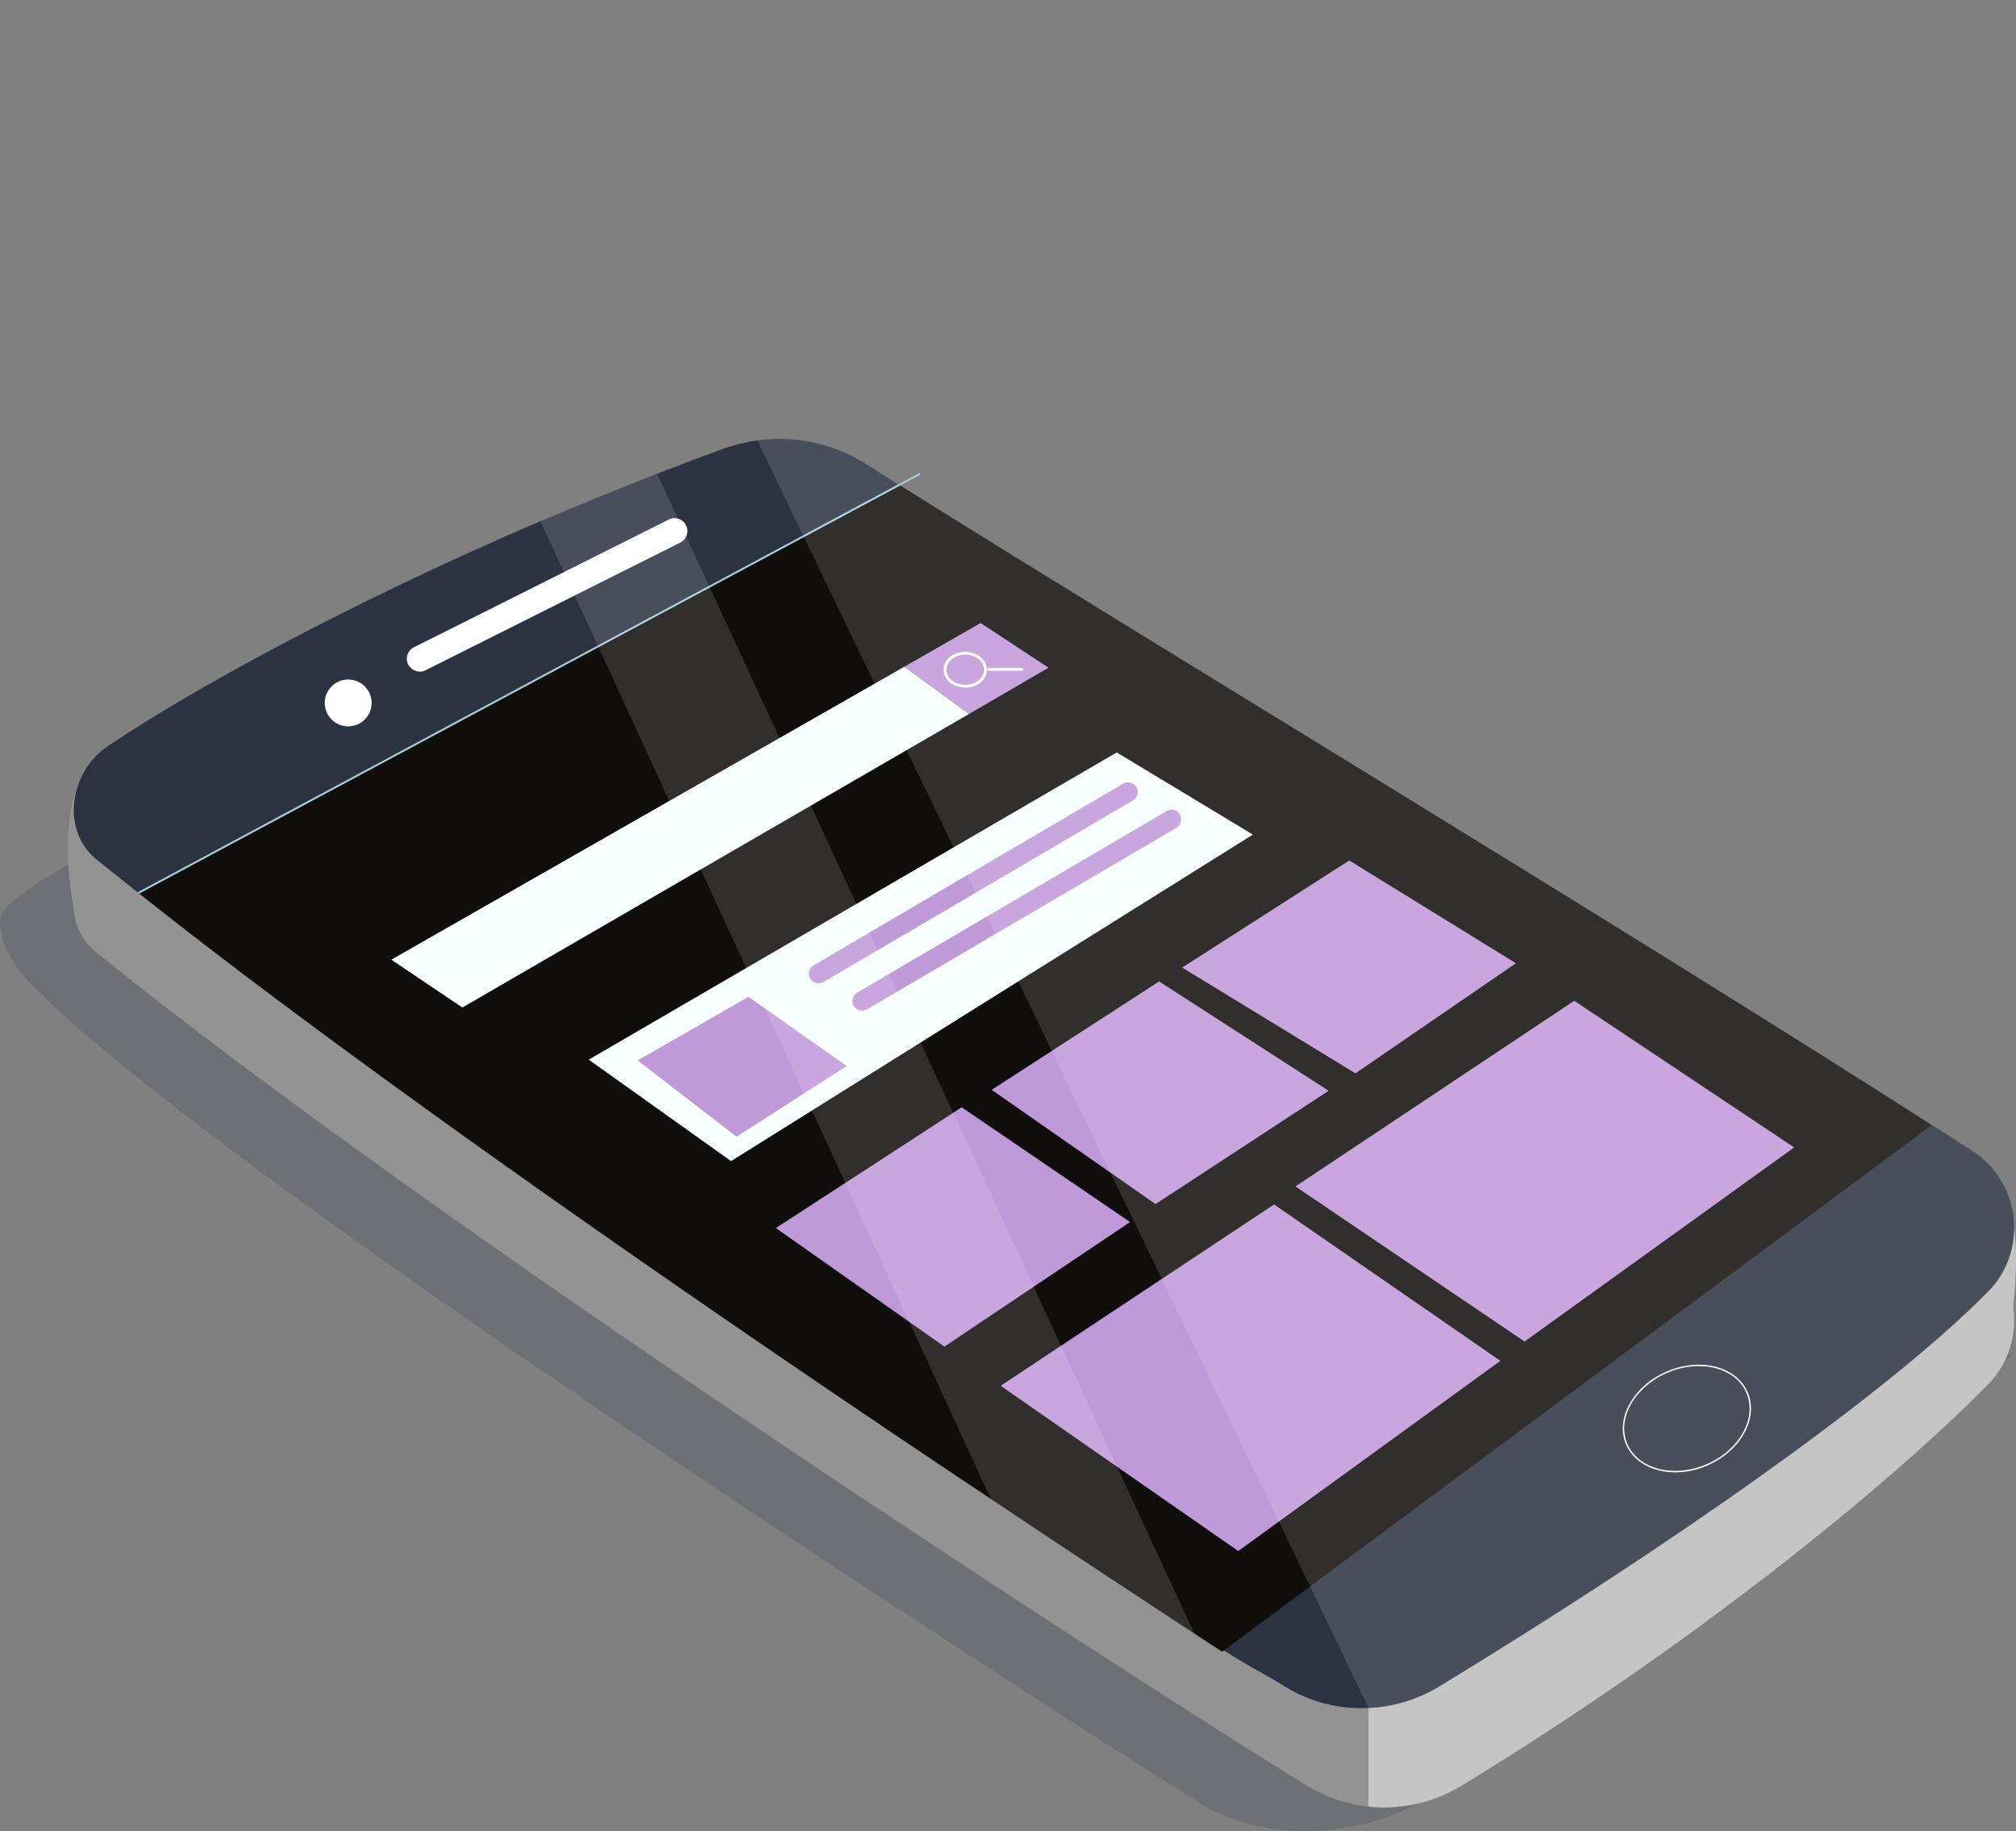 <?xml version="1.0" encoding="UTF-8"?>
<!-- Generator: Adobe Illustrator 22.1.0, SVG Export Plug-In . SVG Version: 6.00 Build 0)  -->
<svg version="1.1" id="Layer_1" xmlns="http://www.w3.org/2000/svg" xmlns:xlink="http://www.w3.org/1999/xlink" x="0px" y="0px" viewBox="0 0 1075.2 976.3" style="enable-background:new 0 0 1075.2 976.3;" xml:space="preserve">
<rect x="0" y="0" width="1075.2" height="976.3" fill="#808080" stroke="none"/>
<style type="text/css">
	.st0{opacity:0.26;fill:#FFFFFF;enable-background:new    ;}
	.st1{opacity:0.15;fill:#101530;enable-background:new    ;}
	.st2{fill:#C6C5C6;}
	.st3{opacity:0.34;fill:#333333;enable-background:new    ;}
	.st4{fill:#2B3341;}
	.st5{fill:#0F0E0C;}
	.st6{fill:none;stroke:#FFFFFF;stroke-width:0.75;stroke-miterlimit:10;}
	.st7{fill:#FFFFFF;}
	.st8{fill:#C099D9;}
	.st9{fill:#F7FFFF;}
	.st10{fill:none;stroke:#FFFFFF;stroke-width:1.5;stroke-miterlimit:10;}
	.st11{fill:none;stroke:#FFFFFF;stroke-width:1.5;stroke-linecap:round;stroke-linejoin:round;}
	.st12{fill:none;stroke:#AACFD9;stroke-miterlimit:10;}
	.st13{opacity:0.14;fill:#FFFFFF;enable-background:new    ;}
</style>
<title>5-App-Dev-mobile</title>
<g id="OBJECTS">
	<path id="_Path_" class="st0" d="M623.8,0.2c-0.2-0.1-0.2-0.2-0.1-0.2S623.8,0,623.8,0.2z"/>
	<path id="_Path_2" class="st1" d="M1072.8,722.7c0,0-247.1,217.9-337.9,247.8c0,0-50.8,17.9-95.1-9.1   c-18.9-11.5-523.9-332.1-625.1-438.6C0.2,507.6-1.7,490.1,1.1,486.5c22.3-28.8,176.9-92.6,179.6-91.8   C183.5,395.3,1072.8,722.7,1072.8,722.7z"/>
	<path id="_Path_3" class="st2" d="M1073.7,697.1c2.2,15.1-2.8,30.4-13.5,41.2c-54.4,55.1-159.6,140.2-280.7,213.8   c-13.3,8.1-28.8,12.2-44.4,11.6c-1.8-0.1-3.5-0.2-5.3-0.4c-11.6-1.3-22.8-5.1-32.8-11.2C587.7,884.5,231,653,51.4,507.8   c-4.5-3.6-7.9-8.4-10-13.8v-0.1c-1.2-3.2-1.9-6.6-2.1-10.1c-3-16.8-6.7-50.6,6.1-73.6c0,0,19.2,10.3,22.7,30   c4.8-3.1,9.9-6.3,15.4-9.6c63.3-38.5,173.3-94.8,302.2-141.8c25.3-9.2,53.4-6.2,76.2,8.2c126.7,79.8,365.9,223.8,539.6,334   c17.5,11.2,34.4,21.9,50.4,32.3c0.2,0.2,0.5,0.3,0.7,0.4c3-8.2,8.7-17.2,18.3-27C1070.8,636.8,1078.3,656.8,1073.7,697.1z"/>
	<path id="_Path_4" class="st3" d="M729.9,910.7v52.7c-11.6-1.3-22.8-5.1-32.8-11.2c-109.3-67.6-466-299.1-645.6-444.3   c-4.5-3.6-7.9-8.4-10-13.8V494c-1.2-3.2-1.9-6.6-2.1-10.1c-3-16.8-6.7-50.6,6.1-73.6c0,0,19.2,10.3,22.7,30   c4.8-3.1,9.9-6.3,15.4-9.6L729.9,910.7z"/>
	<path id="_Path_5" class="st4" d="M1060.2,688.8c-54.4,55.1-171.5,136.8-292.6,210.4c-11.4,7-24.4,10.9-37.7,11.5   c-15.7,0.8-31.3-3.2-44.7-11.5c-12.3-7.7-16.2-8.8-32.5-19.2c-1.3-0.9-2.8-1.8-4.3-2.8l48.4-35.2l333.5-242.2   c7.4,4.7,14.6,9.4,21.6,13.9c22.6,14.5,29.1,44.7,14.6,67.3C1064.7,683.8,1062.6,686.4,1060.2,688.8z"/>
	<path id="_Path_6" class="st5" d="M1030.3,599.9l-331.6,246l-46,34.1l-0.9,0.7c-4.8-3.1-9.7-6.3-14.8-9.7   c-31-20.3-68.1-44.7-108.6-71.8l0,0C379.4,700,193.3,571.1,73.8,476.1L319,344.8l59.4-31.8l50.3-26.9l51.1-27.4   C617.8,345.1,862.7,492.6,1030.3,599.9z"/>
	<path id="_Path_7" class="st4" d="M479.7,258.7l-51.1,27.4L378.3,313l-59.4,31.8L73.8,476.1c-7.7-6.1-15.1-12-22.2-17.7   c-19.3-15.6-14.7-46.6,5.8-60.5c42.7-28.8,126.3-75.3,230.8-120c20-8.5,40.8-17,62.2-25.3c11.6-4.5,23.3-8.9,35.3-13.3   c5.9-2.1,12.1-3.6,18.3-4.5c20.2-2.7,40.8,1.8,58,12.7C467.6,251.1,473.6,254.8,479.7,258.7z"/>
	<path id="_Path_8" class="st6" d="M931.8,742.6c5.8,13.7-3.8,30.9-21.5,38.5s-36.8,2.6-42.7-11s3.8-30.9,21.5-38.5   S926,728.9,931.8,742.6z"/>
	<path id="_Path_9" class="st7" d="M198.2,374.8c0,6.9-5.6,12.5-12.5,12.5s-12.5-5.6-12.5-12.5s5.6-12.5,12.5-12.5   S198.2,367.9,198.2,374.8z"/>
	<g id="_Group_">
		<path id="_Path_10" class="st7" d="M223.9,358.1c-2.6,0-5-1.5-6.2-3.8c-1.7-3.4-0.3-7.5,3.1-9.2l0,0L356.7,277    c3.4-1.7,7.5-0.3,9.2,3.1s0.3,7.5-3.1,9.2l0,0l-135.9,68.1C226,357.9,224.9,358.1,223.9,358.1z"/>
	</g>
	<polygon id="_Path_11" class="st8" points="559.2,356 516.8,380.7 482.3,355.5 523,332.2  "/>
	<polygon id="_Path_12" class="st9" points="516.8,380.7 246.6,537.2 208.7,511.7 482.3,355.5  "/>
	<polygon id="_Path_13" class="st9" points="314,565 389.9,619.1 668.2,445 595.6,401.2  "/>
	<polygon id="_Path_14" class="st8" points="399.2,531.5 451.6,568.4 392.8,606.1 340.1,565.4  "/>
	<polygon id="_Path_15" class="st8" points="719.6,458.8 808.5,513.6 722.9,572.3 630.5,515.9  "/>
	<polygon id="_Path_16" class="st8" points="618.2,523.3 708.6,581.6 616.3,642 528.9,581.1  "/>
	<polygon id="_Path_17" class="st8" points="512.9,590.4 602.7,651.6 503.7,718 413.8,654.8  "/>
	<polygon id="_Path_18" class="st8" points="679.5,642.2 800.2,725.6 660.4,827 533.7,738.9  "/>
	<polygon id="_Path_19" class="st8" points="839.6,533.6 956.9,611.8 813.1,715.3 690.9,632.6  "/>
	<g id="_Group_2">
		<path id="_Path_20" class="st8" d="M436.6,524.3c-2.8,0-5.2-2.2-5.2-5.1c0-1.8,0.9-3.6,2.5-4.5l165-96.8c2.4-1.5,5.6-0.8,7.1,1.7    c1.5,2.4,0.8,5.6-1.7,7.1l-0.1,0.1l-165,96.8C438.4,524,437.5,524.3,436.6,524.3z"/>
	</g>
	<g id="_Group_3">
		<path id="_Path_21" class="st8" d="M459.8,538.9c-2.8,0-5.2-2.2-5.2-5.1c0-1.8,0.9-3.6,2.5-4.5l165-96.8c2.4-1.5,5.6-0.8,7.1,1.7    c1.5,2.4,0.8,5.6-1.7,7.1l-0.1,0.1l-165,96.8C461.6,538.6,460.7,538.9,459.8,538.9z"/>
	</g>
	<g id="_Group_4">
		<ellipse id="_Path_22" class="st10" cx="514.8" cy="357.1" rx="10.8" ry="8.8"/>
		<line id="_Path_23" class="st11" x1="527.3" y1="356.9" x2="544.9" y2="356.9"/>
	</g>
	<line id="_Path_24" class="st12" x1="73.8" y1="476.1" x2="490.7" y2="252.6"/>
	<path id="_Path_25" class="st13" d="M1060.2,688.8c-54.4,55.1-171.5,136.8-292.6,210.4c-11.4,7-24.4,10.9-37.7,11.5l0,0l-31.2-64.8   l-1.8-3.8l-268.3-556l-24.7-51.3c20.2-2.7,40.8,1.8,58,12.7c5.7,3.6,11.7,7.3,17.8,11.2c138.1,86.4,383,233.9,550.6,341.2   c7.4,4.7,14.6,9.4,21.6,13.9c22.6,14.5,29.1,44.5,14.6,67.1C1064.7,683.7,1062.6,686.4,1060.2,688.8z"/>
	<path id="_Path_26" class="st13" d="M528.4,799.2L528.4,799.2L319,344.7l-30.8-66.9c20-8.5,40.8-17,62.2-25.3l28,60.4L637,871   C606,850.8,568.9,826.3,528.4,799.2z"/>
</g>
</svg>